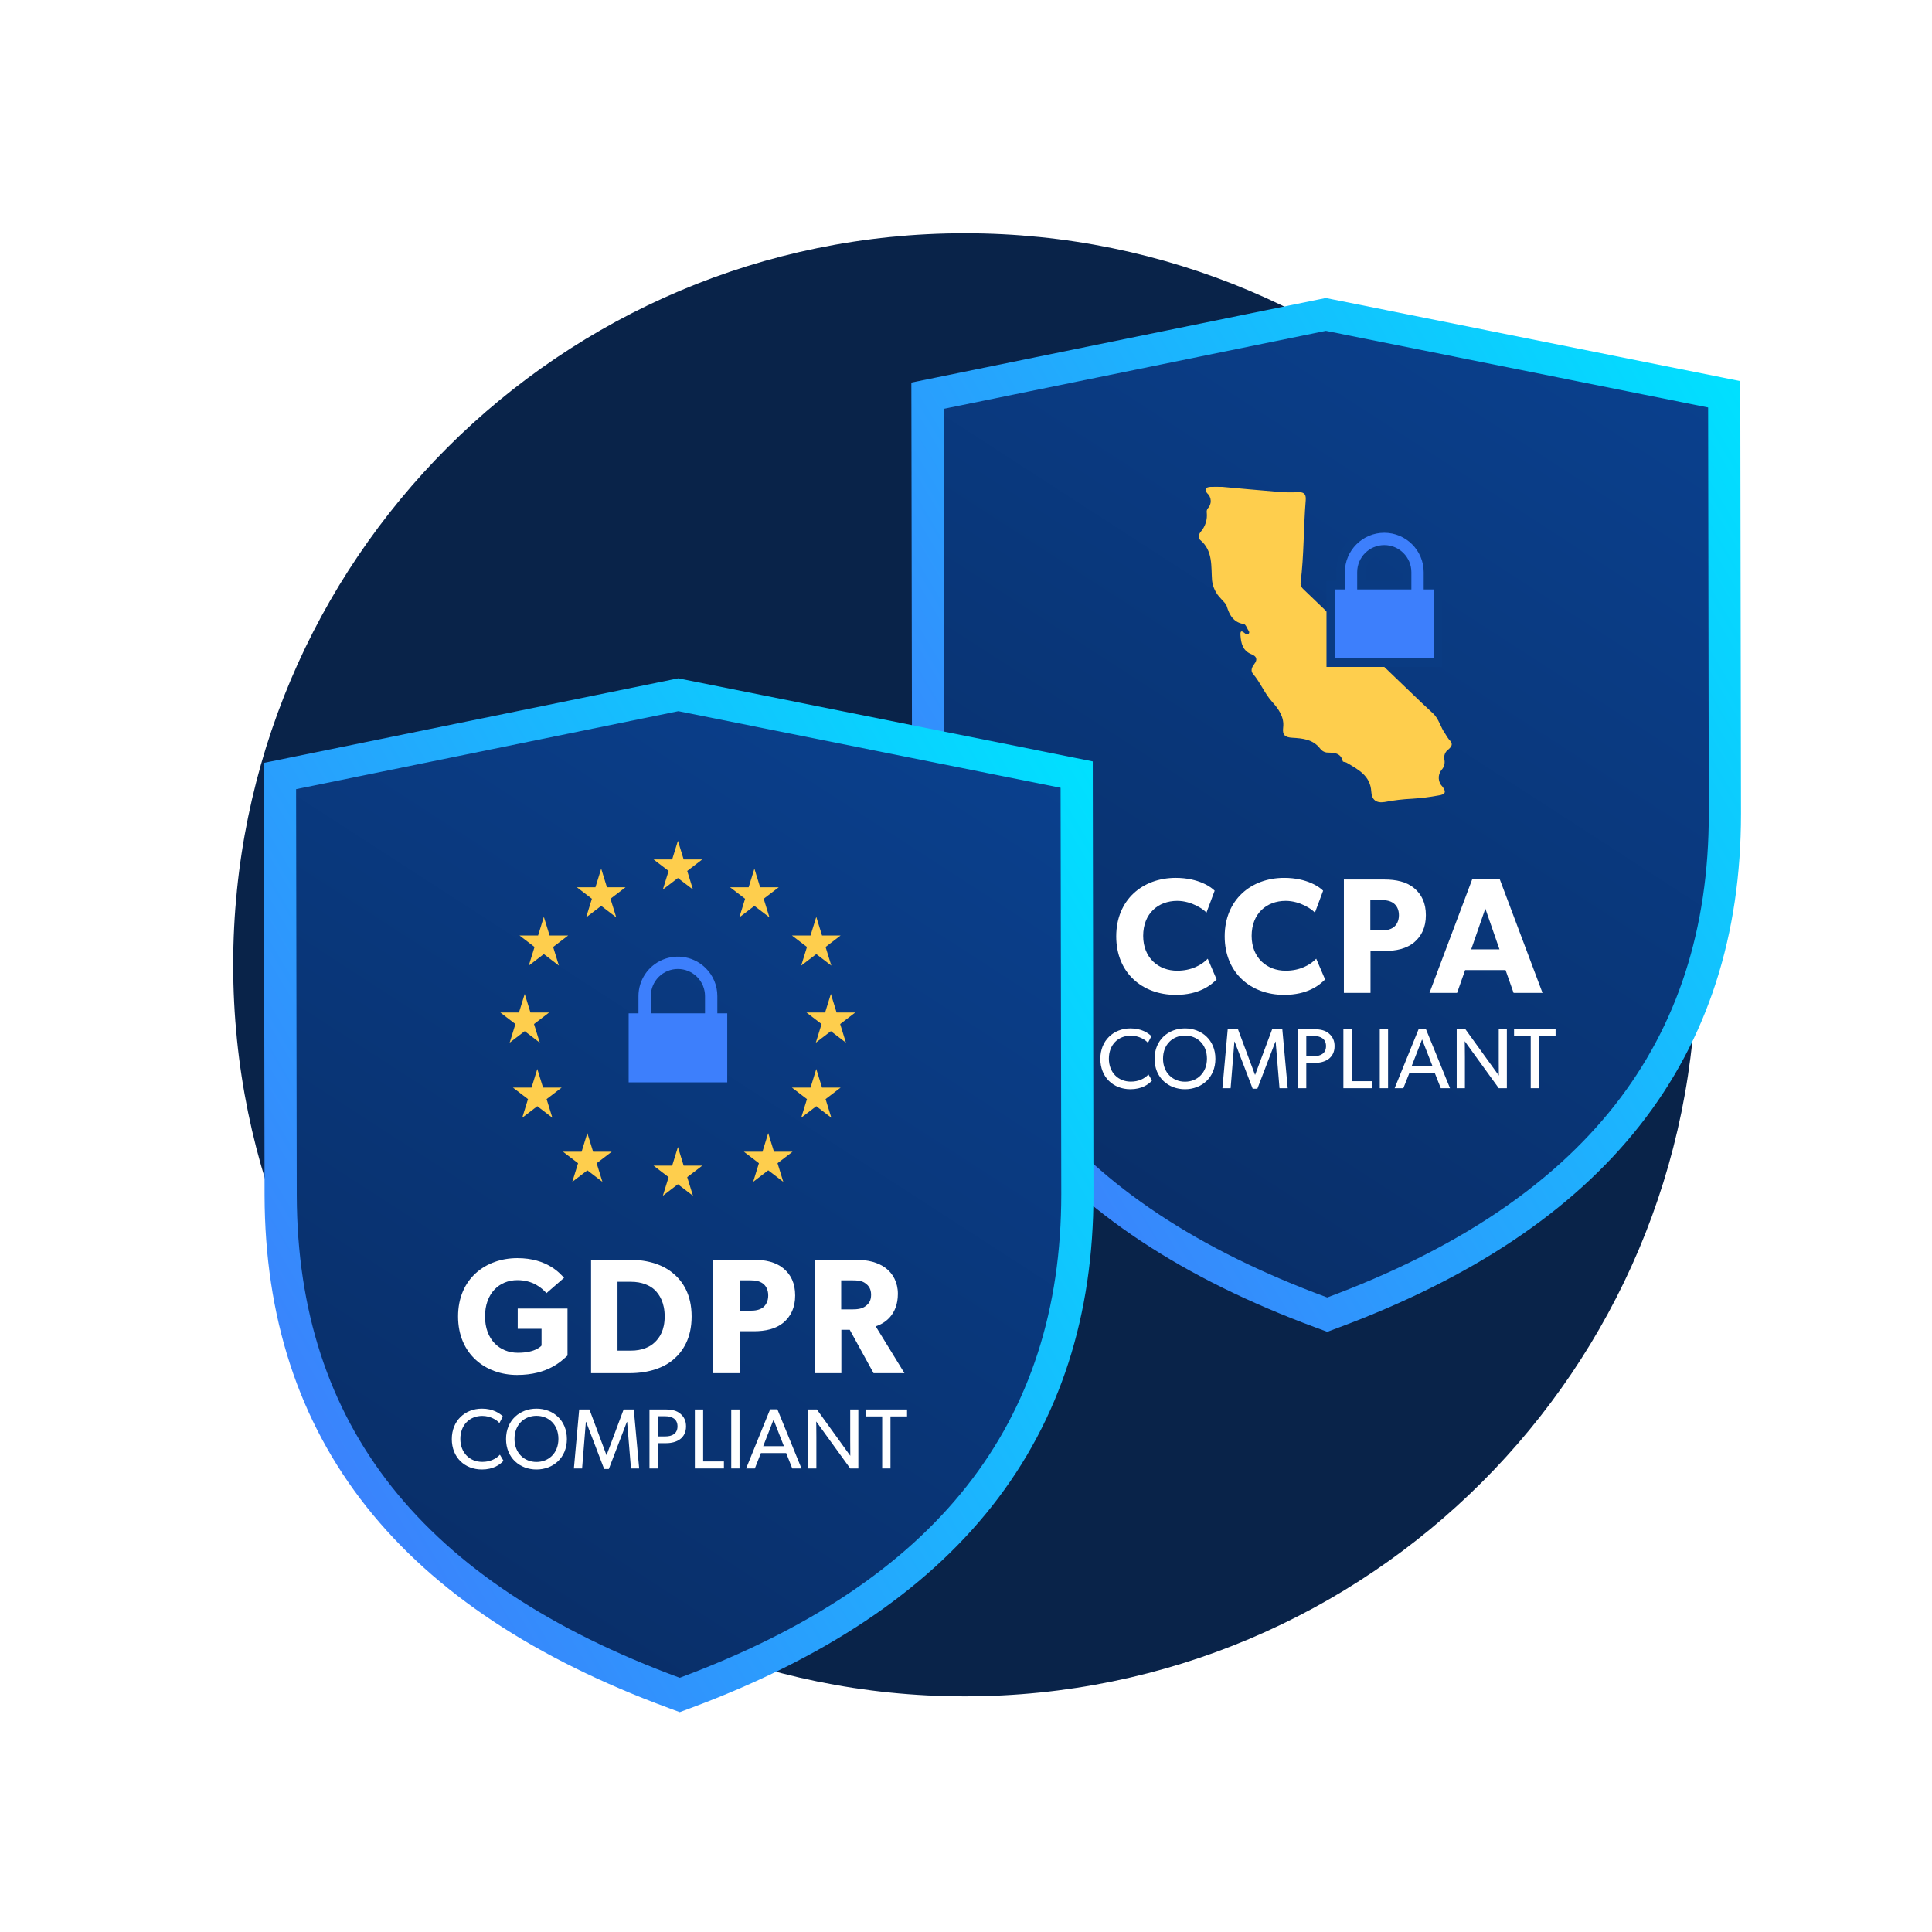 <svg width="300" height="300" viewBox="0 0 300 300" fill="none" xmlns="http://www.w3.org/2000/svg">
<path d="M149.804 263.407C212.54 263.407 263.397 212.55 263.397 149.814C263.397 87.078 212.54 36.221 149.804 36.221C87.068 36.221 36.211 87.078 36.211 149.814C36.211 212.55 87.068 263.407 149.804 263.407Z" fill="#092349"/>
<g filter="url(#filter0_dd_6270_77)">
<path d="M200.762 42.52L263.869 55.258L263.974 121.372C264.079 164.957 236.417 187.484 200.973 200.434C165.531 187.694 137.866 165.166 137.761 121.582L137.656 55.469L200.762 42.52Z" fill="#EDF1F6"/>
<path d="M262.841 121.368C262.841 139.653 257.856 155.281 247.636 168.248C237.443 181.181 222.192 191.281 201.963 198.813L201.095 199.137L200.226 198.816C179.944 191.338 164.664 181.293 154.443 168.399C144.195 155.472 139.183 139.872 139.129 121.591V121.587L139.023 58.492L139.019 56.447L141.023 56.038L200.38 43.926L200.875 43.824L201.372 43.924L260.727 55.822L262.733 56.225L262.736 58.27L262.841 121.364V121.368Z" fill="url(#paint0_linear_6270_77)" stroke="url(#paint1_linear_6270_77)" stroke-width="5"/>
<path d="M183.917 147.084L182.539 143.869C181.57 144.864 179.988 145.731 177.793 145.731C174.91 145.731 172.512 143.767 172.512 140.322C172.512 136.878 174.808 134.887 177.793 134.887C180.115 134.887 182.003 136.291 182.335 136.725L183.611 133.306C183.151 132.821 181.187 131.315 177.564 131.315C172.435 131.315 168.327 134.709 168.327 140.399C168.327 146.063 172.384 149.482 177.564 149.482C181.161 149.482 183.024 148.002 183.917 147.084Z" fill="white"/>
<path d="M200.76 147.084L199.382 143.869C198.412 144.864 196.83 145.731 194.636 145.731C191.753 145.731 189.355 143.767 189.355 140.322C189.355 136.878 191.651 134.887 194.636 134.887C196.958 134.887 198.846 136.291 199.178 136.725L200.453 133.306C199.994 132.821 198.03 131.315 194.406 131.315C189.278 131.315 185.17 134.709 185.17 140.399C185.17 146.063 189.227 149.482 194.406 149.482C198.004 149.482 199.867 148.002 200.76 147.084Z" fill="white"/>
<path d="M216.41 137.107C216.41 135.219 215.747 133.867 214.573 132.897C213.399 131.928 211.792 131.571 209.98 131.571H203.678V149.176H207.812V142.669H209.98C211.792 142.669 213.399 142.312 214.573 141.343C215.747 140.348 216.41 138.995 216.41 137.107ZM212.226 137.107C212.226 138 211.868 138.638 211.384 138.995C210.873 139.353 210.287 139.48 209.394 139.48H207.786V134.76H209.394C210.287 134.76 210.873 134.887 211.384 135.245C211.868 135.602 212.226 136.214 212.226 137.107Z" fill="white"/>
<path d="M234.522 149.176L227.888 131.545H223.601L216.968 149.176H221.254L222.504 145.629H228.781L230.031 149.176H234.522ZM227.837 142.414H223.448L225.643 136.087L227.837 142.414Z" fill="white"/>
<path d="M173.886 162.78L173.329 161.838C172.732 162.488 171.803 162.953 170.596 162.953C168.632 162.953 167.186 161.533 167.186 159.384C167.186 157.234 168.619 155.815 170.596 155.815C171.87 155.815 172.891 156.478 173.249 156.929L173.793 155.894C173.289 155.403 172.254 154.687 170.543 154.687C167.916 154.687 165.859 156.558 165.859 159.41C165.859 162.263 167.863 164.134 170.53 164.134C172.268 164.134 173.316 163.417 173.886 162.78Z" fill="white"/>
<path d="M183.728 159.41C183.728 156.478 181.578 154.687 179.005 154.687C176.431 154.687 174.281 156.478 174.281 159.41C174.281 162.342 176.431 164.134 179.005 164.134C181.578 164.134 183.728 162.342 183.728 159.41ZM182.414 159.384C182.414 161.613 180.875 162.966 179.005 162.966C177.147 162.966 175.595 161.613 175.595 159.384C175.595 157.141 177.134 155.801 179.005 155.801C180.875 155.801 182.414 157.141 182.414 159.384Z" fill="white"/>
<path d="M194.954 163.974L194.118 154.82H192.539L189.899 161.891H189.873L187.232 154.82H185.64L184.818 163.974H186.091L186.675 156.743H186.715L189.514 164.054H190.244L193.043 156.743H193.083L193.68 163.974H194.954Z" fill="white"/>
<path d="M202.232 157.433C202.232 156.558 201.913 155.961 201.343 155.47C200.785 154.992 200.016 154.82 199.127 154.82H196.553V163.974H197.84V160.047H199.127C200.799 160.047 202.232 159.278 202.232 157.433ZM200.905 157.433C200.905 158.588 200.042 158.999 199.021 158.999H197.84V155.868H199.021C200.042 155.868 200.905 156.292 200.905 157.433Z" fill="white"/>
<path d="M208.112 163.974V162.886H204.888V154.82H203.601V163.974H208.112Z" fill="white"/>
<path d="M210.538 163.974V154.82H209.251V163.974H210.538Z" fill="white"/>
<path d="M220.157 163.974L216.415 154.793H215.288L211.559 163.974H212.913L213.855 161.586H217.782L218.724 163.974H220.157ZM217.424 160.511H214.213L215.818 156.398L217.424 160.511Z" fill="white"/>
<path d="M228.985 163.974V154.82H227.724V159.676C227.724 160.883 227.738 162.011 227.738 162.011L222.55 154.82H221.197V163.974H222.47V159.105C222.47 157.911 222.444 156.677 222.444 156.677L227.724 163.974H228.985Z" fill="white"/>
<path d="M236.55 155.894V154.82H230.102V155.894H232.69V163.974H233.977V155.894H236.55Z" fill="white"/>
<path d="M184.792 70.601C187.55 70.85 190.606 71.137 193.668 71.386C194.608 71.459 195.551 71.472 196.492 71.425C197.405 71.381 197.836 71.642 197.753 72.658C197.401 76.913 197.493 81.196 196.961 85.439C196.878 86.069 197.266 86.368 197.636 86.724C203.108 91.979 208.578 97.235 214.047 102.493C215.19 103.591 216.334 104.688 217.503 105.759C218.451 106.628 218.673 107.919 219.4 108.911C219.582 109.247 219.793 109.565 220.03 109.864C220.626 110.429 220.511 110.85 219.937 111.346C219.669 111.528 219.464 111.789 219.35 112.092C219.236 112.396 219.219 112.727 219.301 113.041C219.345 113.318 219.324 113.601 219.239 113.869C219.155 114.136 219.009 114.381 218.814 114.582C218.524 114.957 218.381 115.426 218.413 115.9C218.444 116.373 218.648 116.819 218.985 117.152C219.615 117.973 219.443 118.37 218.37 118.518C217.031 118.771 215.677 118.94 214.317 119.025C212.867 119.093 211.424 119.265 209.998 119.539C208.708 119.739 208.005 119.207 207.932 117.921C207.788 115.419 205.874 114.487 204.093 113.42C203.916 113.315 203.539 113.327 203.511 113.219C203.16 111.796 202.055 111.902 200.966 111.846C200.58 111.78 200.235 111.569 200.002 111.255C198.889 109.792 197.268 109.649 195.657 109.556C194.587 109.495 194.093 109.166 194.245 107.991C194.455 106.347 193.529 105.076 192.519 103.955C191.335 102.641 190.717 100.969 189.569 99.641C189.125 99.129 189.435 98.536 189.77 98.105C190.34 97.369 190.073 96.892 189.364 96.609C187.973 96.06 187.709 94.927 187.62 93.627C187.575 92.963 187.763 92.907 188.23 93.278C188.439 93.444 188.645 93.657 188.882 93.409C189.119 93.16 188.849 92.924 188.747 92.718C188.596 92.418 188.4 91.95 188.165 91.912C186.527 91.652 185.914 90.52 185.48 89.109C185.341 88.656 184.852 88.314 184.543 87.908C183.799 87.156 183.328 86.177 183.205 85.126C183.038 83.014 183.392 80.533 181.377 78.856C180.948 78.498 181.156 77.948 181.453 77.565C181.806 77.16 182.07 76.687 182.231 76.174C182.392 75.662 182.444 75.122 182.386 74.588C182.353 74.376 182.399 74.16 182.514 73.979C182.675 73.821 182.801 73.632 182.885 73.422C182.969 73.213 183.009 72.989 183.003 72.764C182.996 72.539 182.944 72.317 182.848 72.113C182.752 71.909 182.615 71.727 182.446 71.578C181.948 71.01 182.233 70.636 182.945 70.603C183.459 70.579 183.974 70.601 184.792 70.601Z" fill="#FECE4D"/>
<path d="M218.265 97.898H217.603H202.302H201.641V97.237V86.526V85.864H202.302H203.171V83.849C203.171 80.109 206.214 77.066 209.953 77.066C213.693 77.066 216.735 80.109 216.735 83.849V85.864H217.603H218.265V86.526V97.237V97.898ZM206.407 85.864H213.499V83.849C213.499 81.893 211.908 80.302 209.953 80.302C207.998 80.302 206.407 81.893 206.407 83.849V85.864Z" fill="#3D7FFC"/>
<path d="M217.601 97.236V86.526H216.071V83.848C216.071 80.473 213.325 77.728 209.951 77.728C206.576 77.728 203.83 80.473 203.83 83.848V86.526H202.3V97.236H217.601ZM209.951 79.64C212.27 79.64 214.158 81.528 214.158 83.848V86.526H205.743V83.848C205.743 81.528 207.63 79.64 209.951 79.64ZM218.924 98.56H200.977V85.202H202.507V83.848C202.507 79.744 205.846 76.404 209.951 76.404C214.055 76.404 217.394 79.744 217.394 83.848V85.202H218.924V98.56ZM207.066 85.202H212.835V83.848C212.835 82.258 211.541 80.964 209.951 80.964C208.36 80.964 207.066 82.258 207.066 83.848V85.202Z" fill="#0A3B82"/>
</g>
<g filter="url(#filter1_dd_6270_77)">
<path d="M100.216 101.574L163.322 114.312L163.427 180.425C163.532 224.011 135.87 246.537 100.426 259.487C64.984 246.748 37.319 224.22 37.214 180.636L37.109 114.523L100.216 101.574Z" fill="#EDF1F6"/>
<path d="M162.294 180.423C162.294 198.708 157.308 214.336 147.089 227.303C136.896 240.236 121.644 250.336 101.416 257.867L100.548 258.191L99.679 257.87C79.397 250.392 64.117 240.347 53.895 227.454C43.647 214.528 38.636 198.927 38.582 180.646V180.642L38.477 117.547L38.474 115.502L40.477 115.093L99.834 102.981L100.329 102.879L100.825 102.979L160.181 114.876L162.186 115.279L162.188 117.323L162.294 180.419V180.423Z" fill="url(#paint2_linear_6270_77)" stroke="url(#paint3_linear_6270_77)" stroke-width="5"/>
<path d="M83.122 205.493V198.195H75.391V201.334H79.091V203.936C79.091 203.936 78.274 205.059 75.417 205.059C72.559 205.059 70.314 202.992 70.314 199.42C70.314 195.848 72.508 193.781 75.34 193.781C77.739 193.781 79.116 194.98 79.856 195.797L82.586 193.424C82.025 192.812 80.009 190.362 75.34 190.362C70.416 190.362 66.129 193.552 66.129 199.42C66.129 205.288 70.416 208.503 75.289 208.503C80.137 208.503 82.229 206.284 83.122 205.493Z" fill="white"/>
<path d="M102.395 199.42C102.395 196.001 101.017 193.96 99.538 192.735C98.083 191.485 95.812 190.617 92.751 190.617H86.78V208.223H92.751C95.812 208.223 98.083 207.355 99.538 206.13C101.017 204.88 102.395 202.839 102.395 199.42ZM98.211 199.42C98.211 201.589 97.394 202.762 96.654 203.451C95.915 204.166 94.69 204.727 92.98 204.727H90.888V194.036H92.98C94.69 194.036 95.915 194.598 96.654 195.287C97.394 196.001 98.211 197.251 98.211 199.42Z" fill="white"/>
<path d="M118.473 196.154C118.473 194.266 117.809 192.914 116.636 191.944C115.462 190.975 113.855 190.617 112.043 190.617H105.741V208.223H109.874V201.716H112.043C113.855 201.716 115.462 201.359 116.636 200.39C117.809 199.395 118.473 198.042 118.473 196.154ZM114.288 196.154C114.288 197.047 113.931 197.685 113.446 198.042C112.936 198.399 112.349 198.527 111.456 198.527H109.849V193.807H111.456C112.349 193.807 112.936 193.934 113.446 194.292C113.931 194.649 114.288 195.261 114.288 196.154Z" fill="white"/>
<path d="M135.443 208.223L130.978 200.951C132.279 200.543 134.423 199.241 134.423 195.899C134.423 194.138 133.657 192.735 132.484 191.868C131.335 191.026 129.804 190.617 127.84 190.617H121.512V208.223H125.646V201.487H126.947L130.646 208.223H135.443ZM130.264 196.052C130.264 196.971 129.907 197.455 129.371 197.838C128.86 198.221 128.197 198.323 127.253 198.323H125.62V193.807H127.253C128.197 193.807 128.86 193.883 129.371 194.266C129.907 194.649 130.264 195.159 130.264 196.052Z" fill="white"/>
<path d="M73.183 221.827L72.626 220.885C72.029 221.535 71.1 222 69.893 222C67.929 222 66.483 220.58 66.483 218.431C66.483 216.281 67.916 214.862 69.893 214.862C71.167 214.862 72.188 215.525 72.546 215.976L73.09 214.941C72.586 214.45 71.551 213.734 69.84 213.734C67.213 213.734 65.156 215.605 65.156 218.457C65.156 221.31 67.16 223.18 69.827 223.18C71.565 223.18 72.613 222.464 73.183 221.827Z" fill="white"/>
<path d="M83.025 218.457C83.025 215.525 80.875 213.734 78.301 213.734C75.728 213.734 73.578 215.525 73.578 218.457C73.578 221.389 75.728 223.18 78.301 223.18C80.875 223.18 83.025 221.389 83.025 218.457ZM81.711 218.431C81.711 220.66 80.172 222.013 78.301 222.013C76.444 222.013 74.892 220.66 74.892 218.431C74.892 216.188 76.431 214.848 78.301 214.848C80.172 214.848 81.711 216.188 81.711 218.431Z" fill="white"/>
<path d="M94.251 223.021L93.415 213.866H91.836L89.196 220.938H89.169L86.529 213.866H84.937L84.114 223.021H85.388L85.972 215.79H86.012L88.811 223.101H89.541L92.34 215.79H92.38L92.977 223.021H94.251Z" fill="white"/>
<path d="M101.528 216.48C101.528 215.605 101.21 215.008 100.639 214.517C100.082 214.039 99.313 213.866 98.424 213.866H95.85V223.021H97.137V219.094H98.424C100.096 219.094 101.528 218.324 101.528 216.48ZM100.202 216.48C100.202 217.634 99.34 218.046 98.318 218.046H97.137V214.915H98.318C99.34 214.915 100.202 215.339 100.202 216.48Z" fill="white"/>
<path d="M107.409 223.021V221.933H104.185V213.866H102.898V223.021H107.409Z" fill="white"/>
<path d="M109.834 223.021V213.866H108.547V223.021H109.834Z" fill="white"/>
<path d="M119.454 223.021L115.712 213.84H114.585L110.856 223.021H112.21L113.152 220.633H117.079L118.021 223.021H119.454ZM116.721 219.558H113.51L115.115 215.445L116.721 219.558Z" fill="white"/>
<path d="M128.282 223.021V213.866H127.021V218.722C127.021 219.93 127.034 221.058 127.034 221.058L121.847 213.866H120.494V223.021H121.767V218.152C121.767 216.958 121.741 215.724 121.741 215.724L127.021 223.021H128.282Z" fill="white"/>
<path d="M135.847 214.941V213.866H129.399V214.941H131.986V223.021H133.273V214.941H135.847Z" fill="white"/>
<path d="M100.267 125.562L101.159 128.452H104.048L101.711 130.238L102.603 133.127L100.266 131.341L97.928 133.127L98.822 130.238L96.484 128.452H99.374L100.267 125.562Z" fill="#FECE4D"/>
<path d="M100.267 173.11L101.159 176.001H104.048L101.711 177.787L102.603 180.675L100.266 178.889L97.928 180.675L98.822 177.787L96.484 176.001H99.374L100.267 173.11Z" fill="#FECE4D"/>
<path d="M112.142 129.885L113.034 132.774H115.924L113.586 134.56L114.479 137.449L112.142 135.663L109.805 137.449L110.697 134.561L108.359 132.774H111.249L112.142 129.885Z" fill="#FECE4D"/>
<path d="M121.752 160.99L122.644 163.881H125.533L123.195 165.667L124.089 168.555L121.751 166.769L119.413 168.555L120.306 165.667L117.969 163.881H120.859L121.752 160.99Z" fill="#FECE4D"/>
<path d="M124.017 149.338L124.909 152.227H127.799L125.461 154.013L126.354 156.903L124.017 155.117L121.68 156.903L122.573 154.013L120.234 152.227H123.123L124.017 149.338Z" fill="#FECE4D"/>
<path d="M76.478 149.338L77.371 152.227H80.26L77.922 154.013L78.816 156.903L76.479 155.117L74.141 156.903L75.034 154.013L72.695 152.227H75.585L76.478 149.338Z" fill="#FECE4D"/>
<path d="M78.431 160.99L79.324 163.881H82.213L79.876 165.667L80.768 168.555L78.431 166.769L76.094 168.555L76.987 165.667L74.648 163.881H77.538L78.431 160.99Z" fill="#FECE4D"/>
<path d="M121.752 137.371L122.644 140.261H125.533L123.195 142.047L124.089 144.936L121.751 143.15L119.413 144.936L120.306 142.047L117.969 140.261H120.859L121.752 137.371Z" fill="#FECE4D"/>
<path d="M79.447 137.371L80.339 140.261H83.229L80.891 142.047L81.784 144.936L79.447 143.15L77.109 144.936L78.002 142.047L75.664 140.261H78.554L79.447 137.371Z" fill="#FECE4D"/>
<path d="M114.29 170.948L115.183 173.837H118.072L115.734 175.623L116.628 178.512L114.291 176.726L111.952 178.512L112.845 175.624L110.508 173.837H113.398L114.29 170.948Z" fill="#FECE4D"/>
<path d="M88.353 129.885L89.245 132.774H92.134L89.797 134.56L90.69 137.449L88.353 135.663L86.016 137.449L86.909 134.56L84.57 132.774H87.46L88.353 129.885Z" fill="#FECE4D"/>
<path d="M86.204 170.948L87.097 173.839H89.987L87.649 175.625L88.542 178.514L86.204 176.728L83.867 178.514L84.76 175.625L82.422 173.839H85.311L86.204 170.948Z" fill="#FECE4D"/>
<path d="M107.926 152.351H92.617V163.067H107.926V152.351Z" fill="#3D7FFC"/>
<path d="M96.054 155.028H94.141V149.67C94.141 148.459 94.5 147.275 95.173 146.268C95.846 145.261 96.802 144.476 97.921 144.013C99.04 143.55 100.271 143.428 101.459 143.665C102.647 143.901 103.738 144.484 104.594 145.34C105.164 145.908 105.617 146.582 105.925 147.326C106.232 148.069 106.39 148.866 106.388 149.67V155.028H104.474V149.67C104.474 148.554 104.031 147.483 103.241 146.693C102.452 145.904 101.381 145.46 100.264 145.46C99.148 145.46 98.077 145.904 97.287 146.693C96.498 147.483 96.054 148.554 96.054 149.67V155.028Z" fill="#3D7FFC"/>
</g>
<defs>
<filter id="filter0_dd_6270_77" x="129.516" y="34.274" width="150.825" height="182.529" filterUnits="userSpaceOnUse" color-interpolation-filters="sRGB">
<feFlood flood-opacity="0" result="BackgroundImageFix"/>
<feColorMatrix in="SourceAlpha" type="matrix" values="0 0 0 0 0 0 0 0 0 0 0 0 0 0 0 0 0 0 127 0" result="hardAlpha"/>
<feOffset dx="5" dy="5"/>
<feGaussianBlur stdDeviation="5"/>
<feColorMatrix type="matrix" values="0 0 0 0 0 0 0 0 0 0.297 0 0 0 0 0.859 0 0 0 0.08 0"/>
<feBlend mode="normal" in2="BackgroundImageFix" result="effect1_dropShadow_6270_77"/>
<feColorMatrix in="SourceAlpha" type="matrix" values="0 0 0 0 0 0 0 0 0 0 0 0 0 0 0 0 0 0 127 0" result="hardAlpha"/>
<feOffset/>
<feGaussianBlur stdDeviation="3.5"/>
<feComposite in2="hardAlpha" operator="out"/>
<feColorMatrix type="matrix" values="0 0 0 0 0.035 0 0 0 0 0.105 0 0 0 0 0.212 0 0 0 0.07 0"/>
<feBlend mode="normal" in2="effect1_dropShadow_6270_77" result="effect2_dropShadow_6270_77"/>
<feBlend mode="normal" in="SourceGraphic" in2="effect2_dropShadow_6270_77" result="shape"/>
</filter>
<filter id="filter1_dd_6270_77" x="28.97" y="93.329" width="150.824" height="182.528" filterUnits="userSpaceOnUse" color-interpolation-filters="sRGB">
<feFlood flood-opacity="0" result="BackgroundImageFix"/>
<feColorMatrix in="SourceAlpha" type="matrix" values="0 0 0 0 0 0 0 0 0 0 0 0 0 0 0 0 0 0 127 0" result="hardAlpha"/>
<feOffset dx="5" dy="5"/>
<feGaussianBlur stdDeviation="5"/>
<feColorMatrix type="matrix" values="0 0 0 0 0 0 0 0 0 0.297 0 0 0 0 0.859 0 0 0 0.08 0"/>
<feBlend mode="normal" in2="BackgroundImageFix" result="effect1_dropShadow_6270_77"/>
<feColorMatrix in="SourceAlpha" type="matrix" values="0 0 0 0 0 0 0 0 0 0 0 0 0 0 0 0 0 0 127 0" result="hardAlpha"/>
<feOffset/>
<feGaussianBlur stdDeviation="3.5"/>
<feComposite in2="hardAlpha" operator="out"/>
<feColorMatrix type="matrix" values="0 0 0 0 0.035 0 0 0 0 0.105 0 0 0 0 0.212 0 0 0 0.07 0"/>
<feBlend mode="normal" in2="effect1_dropShadow_6270_77" result="effect2_dropShadow_6270_77"/>
<feBlend mode="normal" in="SourceGraphic" in2="effect2_dropShadow_6270_77" result="shape"/>
</filter>
<linearGradient id="paint0_linear_6270_77" x1="281.858" y1="-6.052" x2="139.201" y2="214.378" gradientUnits="userSpaceOnUse">
<stop stop-color="#0A479C"/>
<stop offset="1" stop-color="#092A5F"/>
</linearGradient>
<linearGradient id="paint1_linear_6270_77" x1="154.79" y1="188.302" x2="294.403" y2="105.413" gradientUnits="userSpaceOnUse">
<stop stop-color="#3D7FFC"/>
<stop offset="1" stop-color="#00E0FF"/>
</linearGradient>
<linearGradient id="paint2_linear_6270_77" x1="181.311" y1="53.003" x2="38.655" y2="273.432" gradientUnits="userSpaceOnUse">
<stop stop-color="#0A479C"/>
<stop offset="1" stop-color="#092A5F"/>
</linearGradient>
<linearGradient id="paint3_linear_6270_77" x1="54.243" y1="247.356" x2="193.856" y2="164.467" gradientUnits="userSpaceOnUse">
<stop stop-color="#3D7FFC"/>
<stop offset="1" stop-color="#00E0FF"/>
</linearGradient>
</defs>
</svg>
